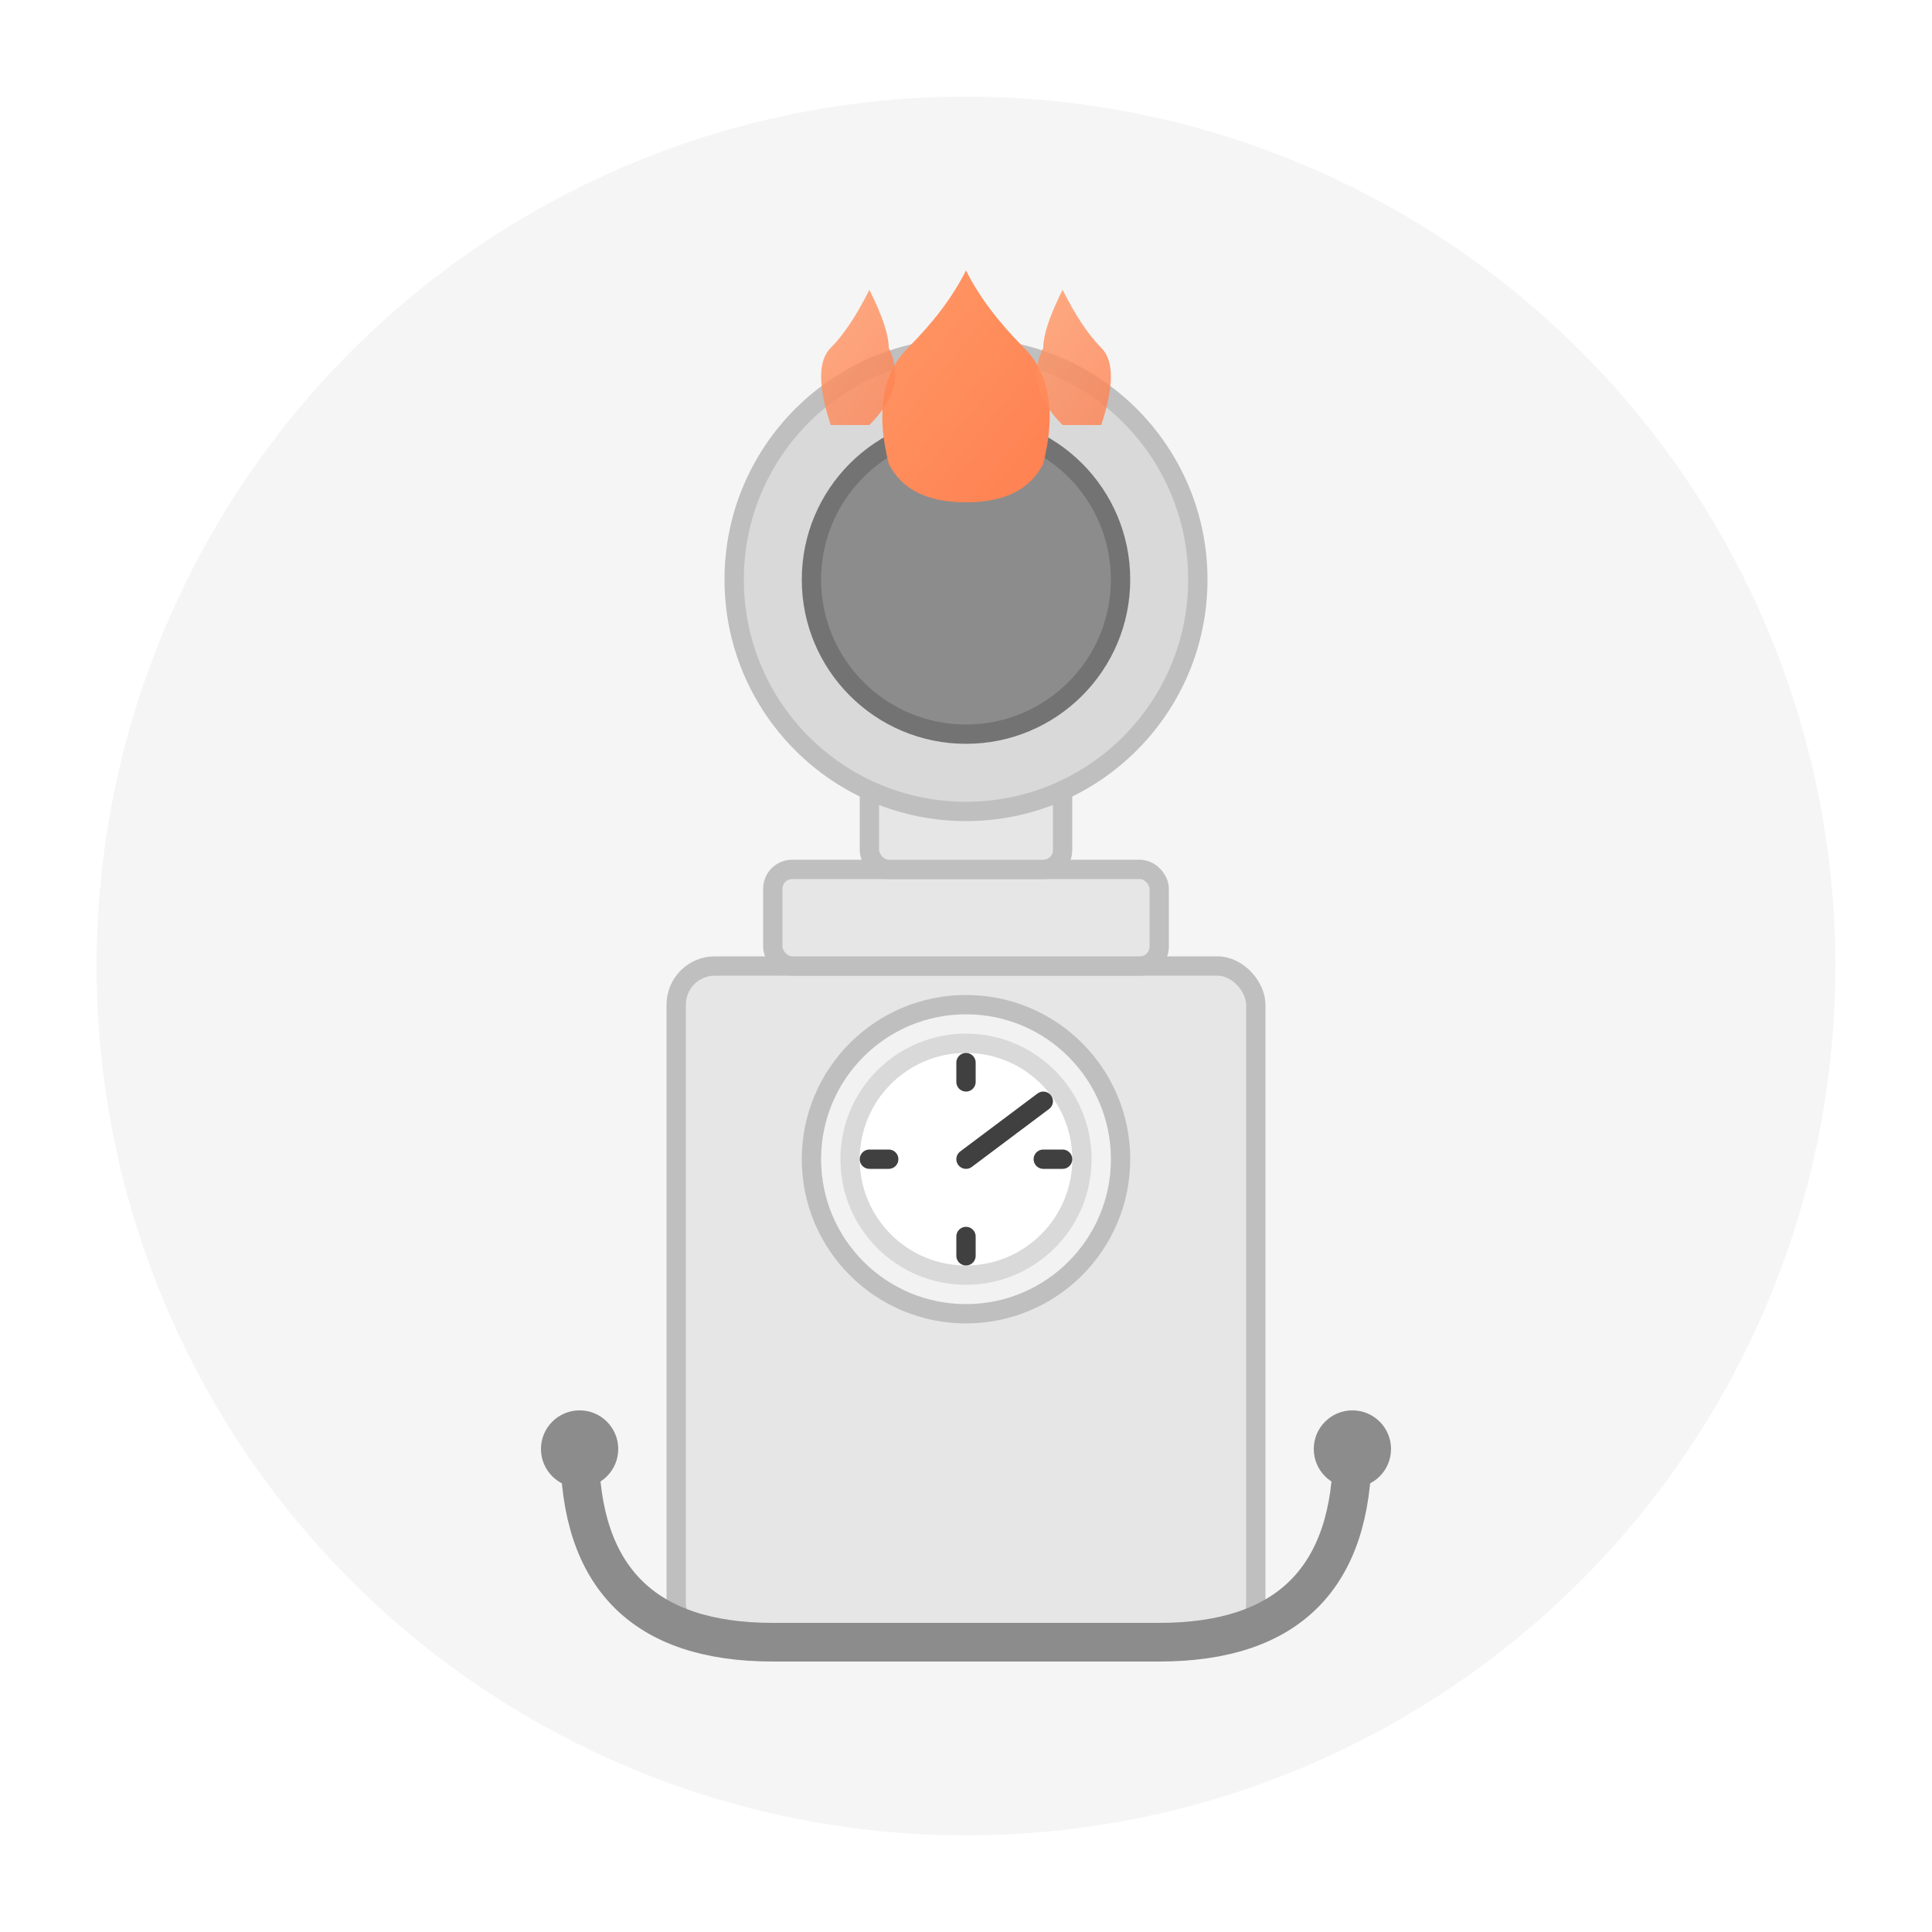 <svg xmlns="http://www.w3.org/2000/svg" viewBox="0 0 100 100">
  <defs>
    <linearGradient id="gas-gradient" x1="0%" y1="0%" x2="100%" y2="100%">
      <stop offset="0%" stop-color="#ff9966" />
      <stop offset="100%" stop-color="#ff7f50" />
    </linearGradient>
    <filter id="flame-glow" x="-20%" y="-20%" width="140%" height="140%">
      <feGaussianBlur stdDeviation="2" result="blur" />
      <feFlood flood-color="#ff7f50" flood-opacity="0.3" result="color" />
      <feComposite in="color" in2="blur" operator="in" result="shadow" />
      <feComposite in="SourceGraphic" in2="shadow" operator="over" />
    </filter>
  </defs>
  
  <!-- Circle background -->
  <circle cx="50" cy="50" r="45" fill="#f5f5f5" />
  
  <!-- Gas canister/tank -->
  <rect x="35" y="50" width="30" height="35" rx="2" ry="2" fill="#e6e6e6" stroke="#bfbfbf" stroke-width="1" />
  <rect x="40" y="45" width="20" height="5" rx="1" ry="1" fill="#e6e6e6" stroke="#bfbfbf" stroke-width="1" />
  <rect x="45" y="40" width="10" height="5" rx="1" ry="1" fill="#e6e6e6" stroke="#bfbfbf" stroke-width="1" />
  
  <!-- Pressure gauge -->
  <circle cx="50" cy="60" r="8" fill="#f2f2f2" stroke="#bfbfbf" stroke-width="1" />
  <circle cx="50" cy="60" r="6" fill="#ffffff" stroke="#d9d9d9" stroke-width="1" />
  <line x1="50" y1="60" x2="54" y2="57" stroke="#404040" stroke-width="1" stroke-linecap="round" />
  <line x1="50" y1="56" x2="50" y2="55" stroke="#404040" stroke-width="1" stroke-linecap="round" />
  <line x1="54" y1="60" x2="55" y2="60" stroke="#404040" stroke-width="1" stroke-linecap="round" />
  <line x1="50" y1="64" x2="50" y2="65" stroke="#404040" stroke-width="1" stroke-linecap="round" />
  <line x1="46" y1="60" x2="45" y2="60" stroke="#404040" stroke-width="1" stroke-linecap="round" />
  
  <!-- Gas burner/stove element -->
  <circle cx="50" cy="30" r="12" fill="#d9d9d9" stroke="#bfbfbf" stroke-width="1" />
  <circle cx="50" cy="30" r="8" fill="#8c8c8c" stroke="#737373" stroke-width="1" />
  
  <!-- Gas flames -->
  <g filter="url(#flame-glow)">
    <path d="M46,24 Q45,20 47,18 Q49,16 50,14 Q51,16 53,18 Q55,20 54,24 Q53,26 50,26 Q47,26 46,24 Z" fill="url(#gas-gradient)" />
    <path d="M43,22 Q42,19 43,18 Q44,17 45,15 Q46,17 46,18 Q47,20 45,22 Z" fill="url(#gas-gradient)" opacity="0.8" />
    <path d="M57,22 Q58,19 57,18 Q56,17 55,15 Q54,17 54,18 Q53,20 55,22 Z" fill="url(#gas-gradient)" opacity="0.8" />
  </g>
  
  <!-- Gas pipe/connection -->
  <path d="M30,75 Q30,85 40,85 L60,85 Q70,85 70,75" fill="none" stroke="#8c8c8c" stroke-width="2" stroke-linecap="round" />
  <circle cx="30" cy="75" r="2" fill="#8c8c8c" />
  <circle cx="70" cy="75" r="2" fill="#8c8c8c" />
</svg>
